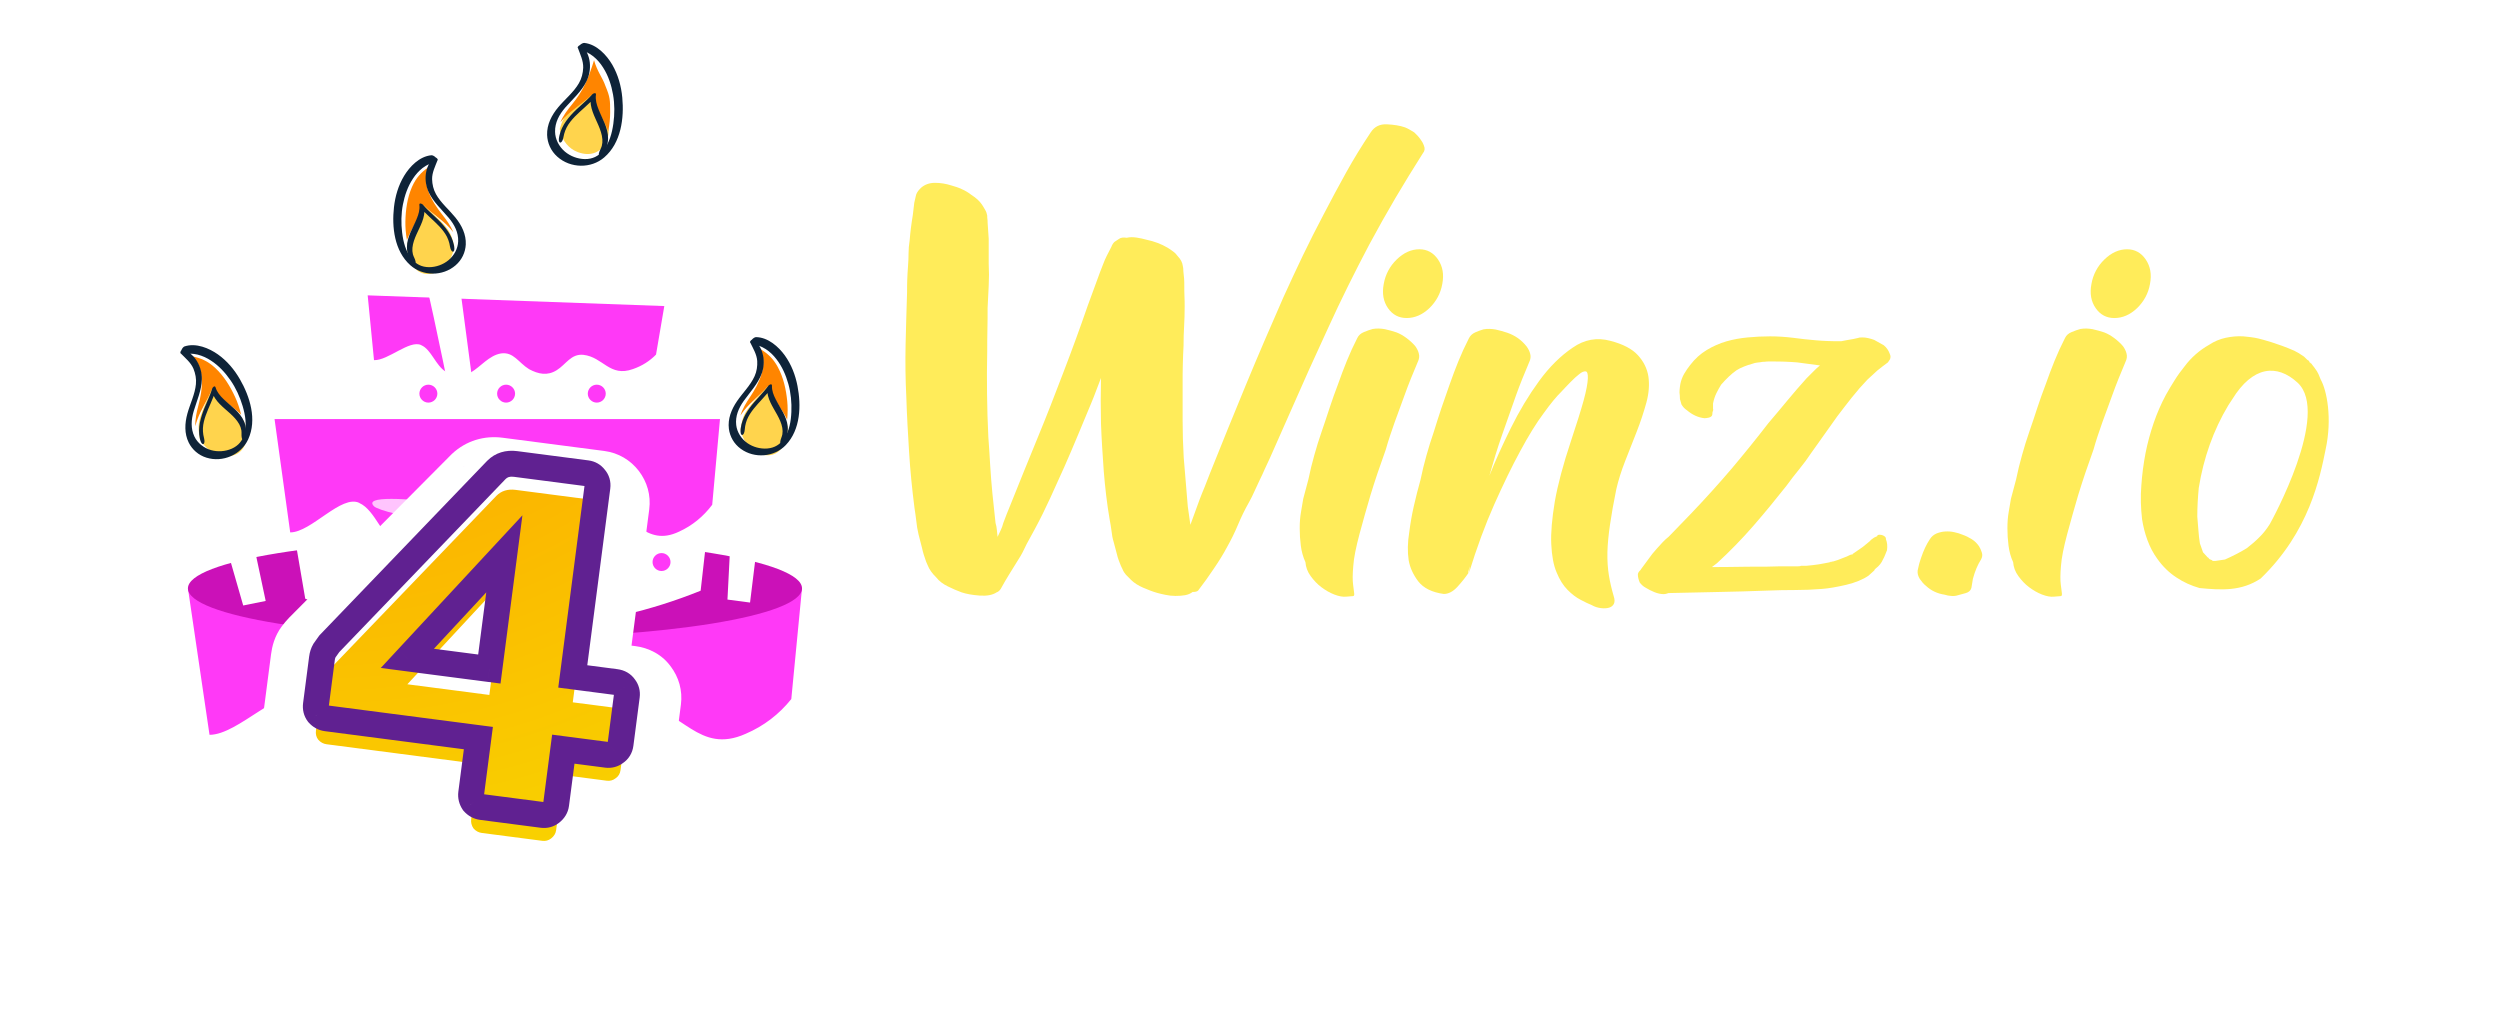 <svg width="193" height="78" viewBox="0 0 193 78" fill="none" xmlns="http://www.w3.org/2000/svg">
<path d="M75.353 61.98C75.264 61.98 75.189 61.949 75.126 61.888C75.064 61.827 75.033 61.753 75.033 61.666V53.149C75.033 53.053 75.06 52.975 75.113 52.914C75.175 52.853 75.255 52.822 75.353 52.822H81.222C81.319 52.822 81.399 52.853 81.461 52.914C81.523 52.975 81.554 53.053 81.554 53.149V54.026C81.554 54.122 81.523 54.2 81.461 54.261C81.399 54.313 81.319 54.34 81.222 54.34H76.856V56.629H80.929C81.026 56.629 81.106 56.66 81.168 56.721C81.23 56.782 81.261 56.86 81.261 56.956V57.78C81.261 57.876 81.23 57.955 81.168 58.016C81.106 58.068 81.026 58.094 80.929 58.094H76.856V60.462H81.328C81.426 60.462 81.505 60.492 81.567 60.553C81.63 60.606 81.661 60.68 81.661 60.776V61.666C81.661 61.761 81.63 61.84 81.567 61.901C81.505 61.953 81.426 61.98 81.328 61.98H75.353Z" fill="white"/>
<path d="M85.471 61.98C85.338 61.98 85.236 61.953 85.165 61.901C85.094 61.84 85.036 61.757 84.992 61.652L82.49 55.582C82.481 55.556 82.477 55.517 82.477 55.465C82.477 55.386 82.503 55.321 82.556 55.269C82.618 55.207 82.685 55.177 82.756 55.177H83.861C84.038 55.177 84.158 55.26 84.22 55.425L85.977 59.991L87.733 55.425C87.751 55.364 87.787 55.308 87.84 55.255C87.902 55.203 87.982 55.177 88.079 55.177H89.184C89.264 55.177 89.33 55.207 89.383 55.269C89.437 55.321 89.463 55.386 89.463 55.465C89.463 55.517 89.459 55.556 89.45 55.582L86.961 61.652C86.864 61.87 86.704 61.98 86.482 61.98H85.471Z" fill="white"/>
<path d="M93.424 62.11C92.431 62.11 91.641 61.831 91.055 61.273C90.479 60.715 90.173 59.921 90.137 58.892L90.124 58.565C90.124 57.475 90.412 56.616 90.989 55.988C91.575 55.36 92.382 55.046 93.411 55.046C94.467 55.046 95.279 55.36 95.847 55.988C96.423 56.616 96.712 57.453 96.712 58.5V58.774C96.712 58.862 96.68 58.936 96.618 58.997C96.556 59.058 96.476 59.088 96.379 59.088H91.96V59.193C91.978 59.681 92.111 60.087 92.36 60.41C92.617 60.724 92.968 60.881 93.411 60.881C93.917 60.881 94.329 60.68 94.649 60.279C94.729 60.183 94.791 60.126 94.835 60.109C94.879 60.083 94.955 60.069 95.061 60.069H96.232C96.312 60.069 96.379 60.091 96.432 60.135C96.494 60.178 96.525 60.24 96.525 60.318C96.525 60.527 96.397 60.776 96.139 61.064C95.891 61.343 95.531 61.587 95.061 61.796C94.591 62.006 94.045 62.11 93.424 62.11ZM94.875 57.976V57.95C94.875 57.436 94.742 57.026 94.476 56.721C94.218 56.407 93.864 56.25 93.411 56.25C92.959 56.25 92.604 56.407 92.346 56.721C92.089 57.026 91.96 57.436 91.96 57.95V57.976H94.875Z" fill="white"/>
<path d="M98.443 61.98C98.355 61.98 98.279 61.949 98.217 61.888C98.155 61.827 98.124 61.753 98.124 61.666V55.504C98.124 55.408 98.155 55.33 98.217 55.269C98.279 55.207 98.355 55.177 98.443 55.177H99.534C99.632 55.177 99.712 55.207 99.774 55.269C99.836 55.33 99.867 55.408 99.867 55.504V56.04C100.311 55.465 100.95 55.177 101.784 55.177H102.343C102.44 55.177 102.516 55.207 102.569 55.269C102.631 55.321 102.662 55.395 102.662 55.491V56.446C102.662 56.533 102.631 56.607 102.569 56.668C102.516 56.729 102.44 56.76 102.343 56.76H101.291C100.874 56.76 100.546 56.877 100.306 57.113C100.067 57.349 99.947 57.671 99.947 58.081V61.666C99.947 61.753 99.916 61.827 99.854 61.888C99.792 61.949 99.716 61.98 99.628 61.98H98.443Z" fill="white"/>
<path d="M104.95 64.465C104.879 64.465 104.813 64.439 104.751 64.386C104.697 64.334 104.671 64.273 104.671 64.203C104.671 64.142 104.688 64.073 104.724 63.994L105.775 61.574L103.22 55.648C103.185 55.569 103.167 55.508 103.167 55.465C103.176 55.386 103.207 55.321 103.26 55.269C103.313 55.207 103.38 55.177 103.46 55.177H104.564C104.724 55.177 104.839 55.26 104.91 55.425L106.68 59.69L108.477 55.425C108.566 55.26 108.69 55.177 108.849 55.177H109.927C110.007 55.177 110.074 55.203 110.127 55.255C110.18 55.308 110.207 55.369 110.207 55.438C110.207 55.5 110.189 55.569 110.154 55.648L106.387 64.216C106.316 64.382 106.192 64.465 106.015 64.465H104.95Z" fill="white"/>
<path d="M124.779 54.065C124.691 54.065 124.615 54.034 124.553 53.973C124.491 53.912 124.46 53.838 124.46 53.751V52.796C124.46 52.7 124.491 52.622 124.553 52.56C124.615 52.499 124.691 52.469 124.779 52.469H126.004C126.101 52.469 126.181 52.499 126.243 52.56C126.305 52.622 126.336 52.7 126.336 52.796V53.751C126.336 53.838 126.301 53.912 126.23 53.973C126.168 54.034 126.092 54.065 126.004 54.065H124.779ZM124.833 61.98C124.744 61.98 124.669 61.949 124.606 61.888C124.544 61.827 124.513 61.753 124.513 61.666V55.491C124.513 55.395 124.544 55.321 124.606 55.269C124.669 55.207 124.744 55.177 124.833 55.177H125.964C126.053 55.177 126.128 55.207 126.19 55.269C126.252 55.33 126.283 55.404 126.283 55.491V61.666C126.283 61.753 126.252 61.827 126.19 61.888C126.128 61.949 126.053 61.98 125.964 61.98H124.833Z" fill="white"/>
<path d="M131.176 61.98C130.369 61.98 129.761 61.775 129.353 61.365C128.945 60.946 128.741 60.336 128.741 59.533V56.577H127.689C127.6 56.577 127.525 56.546 127.463 56.485C127.401 56.424 127.37 56.35 127.37 56.263V55.491C127.37 55.404 127.401 55.33 127.463 55.269C127.525 55.207 127.6 55.177 127.689 55.177H128.741V53.005C128.741 52.909 128.772 52.835 128.834 52.783C128.896 52.722 128.971 52.691 129.06 52.691H130.165C130.262 52.691 130.338 52.722 130.391 52.783C130.453 52.835 130.484 52.909 130.484 53.005V55.177H132.147C132.236 55.177 132.312 55.207 132.374 55.269C132.436 55.33 132.467 55.404 132.467 55.491V56.263C132.467 56.35 132.436 56.424 132.374 56.485C132.312 56.546 132.236 56.577 132.147 56.577H130.484V59.389C130.484 59.764 130.55 60.048 130.684 60.24C130.817 60.431 131.034 60.527 131.336 60.527H132.267C132.365 60.527 132.44 60.558 132.493 60.619C132.556 60.671 132.587 60.745 132.587 60.841V61.666C132.587 61.753 132.556 61.827 132.493 61.888C132.44 61.949 132.365 61.98 132.267 61.98H131.176Z" fill="white"/>
<path d="M139.869 62.11C138.822 62.11 138.015 61.849 137.447 61.325C136.879 60.802 136.573 60.078 136.529 59.154L136.515 58.578L136.529 58.003C136.573 57.087 136.883 56.367 137.46 55.844C138.037 55.312 138.84 55.046 139.869 55.046C140.889 55.046 141.688 55.312 142.264 55.844C142.841 56.367 143.152 57.087 143.196 58.003C143.205 58.107 143.209 58.299 143.209 58.578C143.209 58.857 143.205 59.049 143.196 59.154C143.152 60.078 142.845 60.802 142.278 61.325C141.71 61.849 140.907 62.11 139.869 62.11ZM139.869 60.789C140.339 60.789 140.698 60.645 140.947 60.357C141.204 60.069 141.342 59.647 141.359 59.088C141.368 59.001 141.373 58.831 141.373 58.578C141.373 58.325 141.368 58.155 141.359 58.068C141.342 57.51 141.204 57.087 140.947 56.799C140.69 56.502 140.33 56.354 139.869 56.354C139.399 56.354 139.035 56.502 138.778 56.799C138.52 57.087 138.383 57.51 138.365 58.068L138.352 58.578L138.365 59.088C138.383 59.647 138.52 60.069 138.778 60.357C139.035 60.645 139.399 60.789 139.869 60.789Z" fill="white"/>
<path d="M145.67 61.98C145.581 61.98 145.506 61.949 145.444 61.888C145.382 61.827 145.351 61.753 145.351 61.666V56.577H144.273C144.184 56.577 144.109 56.546 144.047 56.485C143.984 56.424 143.953 56.35 143.953 56.263V55.491C143.953 55.404 143.984 55.33 144.047 55.269C144.109 55.207 144.184 55.177 144.273 55.177H145.351V54.654C145.351 53.86 145.568 53.271 146.003 52.888C146.438 52.495 147.094 52.299 147.972 52.299H148.891C148.979 52.299 149.055 52.329 149.117 52.391C149.179 52.452 149.21 52.526 149.21 52.613V53.385C149.21 53.472 149.179 53.546 149.117 53.607C149.055 53.668 148.979 53.699 148.891 53.699H148.039C147.693 53.699 147.449 53.782 147.307 53.947C147.165 54.113 147.094 54.37 147.094 54.719V55.177H148.758C148.846 55.177 148.922 55.207 148.984 55.269C149.046 55.33 149.077 55.404 149.077 55.491V56.263C149.077 56.35 149.046 56.424 148.984 56.485C148.922 56.546 148.846 56.577 148.758 56.577H147.094V61.666C147.094 61.753 147.063 61.827 147.001 61.888C146.948 61.949 146.872 61.98 146.775 61.98H145.67Z" fill="white"/>
<path d="M122.496 54.747C122.351 53.229 121.016 52.713 119.331 52.559L119.335 50.455L118.029 50.448L118.024 52.496C117.681 52.495 117.33 52.499 116.981 52.504L116.986 50.442L115.681 50.435L115.675 52.538C115.393 52.543 113.313 52.529 113.042 52.528L113.04 53.896C113.04 53.896 114.004 53.883 113.988 53.9C114.517 53.903 114.689 54.206 114.738 54.466L114.733 56.863C114.733 56.863 114.679 56.864 114.733 56.872L114.725 60.23C114.701 60.393 114.603 60.653 114.233 60.651C114.25 60.666 113.284 60.646 113.284 60.646L113.021 62.174L114.721 62.183C115.037 62.185 115.348 62.192 115.654 62.196L115.65 64.324L116.954 64.331L116.959 62.226C117.317 62.235 117.664 62.239 118.003 62.241L117.997 64.337L119.303 64.344L119.309 62.22C121.505 62.108 123.043 61.574 123.239 59.553C123.396 57.926 122.617 57.195 121.371 56.895C122.129 56.521 122.604 55.857 122.496 54.747ZM120.658 59.287C120.655 60.877 117.879 60.681 116.993 60.677L117 57.858C117.886 57.863 120.662 57.628 120.658 59.287ZM120.06 55.306C120.056 56.752 117.74 56.571 117.003 56.567L117.009 54.01C117.746 54.014 120.063 53.797 120.06 55.306Z" fill="white"/>
<path d="M153.122 61.977C153.034 61.977 152.959 61.947 152.897 61.888C152.836 61.828 152.805 61.756 152.805 61.67V53.34C152.805 53.246 152.831 53.169 152.884 53.109C152.946 53.05 153.025 53.02 153.122 53.02H158.87C158.967 53.02 159.047 53.05 159.108 53.109C159.17 53.169 159.201 53.246 159.201 53.34V54.261C159.201 54.346 159.17 54.419 159.108 54.479C159.047 54.538 158.967 54.568 158.87 54.568H154.642V56.974H158.606C158.703 56.974 158.782 57.004 158.844 57.064C158.906 57.123 158.937 57.196 158.937 57.281V58.203C158.937 58.288 158.906 58.36 158.844 58.42C158.782 58.48 158.703 58.51 158.606 58.51H154.642V61.67C154.642 61.756 154.611 61.828 154.549 61.888C154.487 61.947 154.408 61.977 154.311 61.977H153.122Z" fill="white"/>
<path d="M163.146 62.105C162.336 62.105 161.697 61.849 161.23 61.338C160.763 60.826 160.53 60.122 160.53 59.226V55.63C160.53 55.537 160.561 55.464 160.622 55.413C160.684 55.353 160.759 55.323 160.847 55.323H162.036C162.124 55.323 162.199 55.353 162.261 55.413C162.323 55.473 162.353 55.545 162.353 55.63V59.149C162.353 60.199 162.825 60.723 163.767 60.723C164.226 60.723 164.587 60.583 164.851 60.301C165.124 60.02 165.261 59.636 165.261 59.149V55.63C165.261 55.537 165.292 55.464 165.353 55.413C165.415 55.353 165.49 55.323 165.578 55.323H166.754C166.851 55.323 166.926 55.353 166.979 55.413C167.04 55.464 167.071 55.537 167.071 55.63V61.67C167.071 61.756 167.04 61.828 166.979 61.888C166.926 61.947 166.851 61.977 166.754 61.977H165.657C165.569 61.977 165.494 61.947 165.433 61.888C165.371 61.828 165.34 61.756 165.34 61.67V61.146C164.856 61.785 164.124 62.105 163.146 62.105Z" fill="white"/>
<path d="M169.134 61.977C169.046 61.977 168.971 61.947 168.909 61.888C168.847 61.828 168.817 61.756 168.817 61.67V55.63C168.817 55.537 168.847 55.464 168.909 55.413C168.971 55.353 169.046 55.323 169.134 55.323H170.231C170.328 55.323 170.402 55.353 170.455 55.413C170.517 55.464 170.548 55.537 170.548 55.63V56.155C171.085 55.515 171.821 55.195 172.755 55.195C173.565 55.195 174.208 55.451 174.684 55.963C175.16 56.475 175.398 57.179 175.398 58.075V61.67C175.398 61.756 175.367 61.828 175.305 61.888C175.252 61.947 175.177 61.977 175.081 61.977H173.891C173.803 61.977 173.728 61.947 173.667 61.888C173.605 61.828 173.574 61.756 173.574 61.67V58.151C173.574 57.657 173.446 57.273 173.191 57C172.944 56.718 172.587 56.577 172.12 56.577C171.671 56.577 171.31 56.718 171.037 57C170.764 57.281 170.627 57.665 170.627 58.151V61.67C170.627 61.756 170.596 61.828 170.535 61.888C170.482 61.947 170.407 61.977 170.31 61.977H169.134Z" fill="white"/>
<path d="M109.663 10.761C109.762 10.886 109.862 11.052 109.933 11.26C110.019 11.468 109.99 11.662 109.848 11.828C109.121 12.978 108.408 14.129 107.723 15.293C107.039 16.457 106.369 17.649 105.713 18.869C104.587 21.003 103.517 23.151 102.534 25.313C101.536 27.461 100.552 29.651 99.582 31.869L98.043 35.347C97.914 35.625 97.786 35.916 97.643 36.207C97.515 36.498 97.387 36.789 97.244 37.066C97.116 37.343 96.987 37.634 96.845 37.925C96.717 38.216 96.574 38.507 96.417 38.785C96.103 39.339 95.818 39.921 95.576 40.503C95.334 41.085 95.048 41.667 94.735 42.222C94.45 42.762 94.107 43.316 93.708 43.899C93.523 44.176 93.323 44.453 93.124 44.744C92.91 45.021 92.71 45.298 92.496 45.59C92.411 45.673 92.268 45.7 92.069 45.7C91.912 45.825 91.712 45.908 91.484 45.95C91.256 45.991 90.999 46.005 90.743 46.005C90.486 46.005 90.229 45.978 89.973 45.922C89.73 45.867 89.502 45.825 89.331 45.77C88.989 45.673 88.632 45.534 88.248 45.368C87.863 45.201 87.563 45.007 87.321 44.772C87.164 44.619 87.036 44.481 86.922 44.37C86.822 44.259 86.722 44.106 86.651 43.926L86.537 43.691C86.408 43.386 86.294 43.081 86.223 42.776C86.137 42.471 86.066 42.166 85.981 41.861C85.895 41.584 85.838 41.293 85.809 40.988C85.767 40.683 85.724 40.392 85.667 40.115C85.453 38.868 85.311 37.62 85.211 36.387C85.125 35.153 85.04 33.92 84.997 32.7C84.968 31.522 84.968 30.358 84.997 29.18C84.868 29.513 84.74 29.831 84.626 30.15C84.512 30.469 84.384 30.774 84.255 31.093C83.913 31.91 83.571 32.728 83.229 33.559C82.887 34.391 82.53 35.209 82.174 36.026C81.803 36.844 81.447 37.648 81.076 38.452C80.705 39.256 80.32 40.046 79.893 40.836L79.265 41.986C79.051 42.443 78.852 42.845 78.638 43.164C78.395 43.552 78.167 43.926 77.925 44.314C77.683 44.703 77.469 45.077 77.255 45.465C77.169 45.59 77.07 45.687 76.941 45.728C76.628 45.936 76.186 46.019 75.629 45.978C75.059 45.936 74.603 45.853 74.232 45.728C73.89 45.603 73.534 45.451 73.177 45.271C72.806 45.091 72.507 44.869 72.279 44.578C71.965 44.273 71.737 43.954 71.609 43.621L71.495 43.358C71.367 42.998 71.252 42.651 71.181 42.305C71.096 41.958 71.01 41.612 70.91 41.252C70.825 40.891 70.768 40.545 70.739 40.226C70.696 39.893 70.654 39.547 70.597 39.2C70.411 37.745 70.269 36.318 70.183 34.918C70.098 33.518 70.012 32.104 69.969 30.677C69.898 29.291 69.884 27.933 69.912 26.602C69.941 25.258 69.984 23.927 70.026 22.569C70.026 22.236 70.026 21.904 70.04 21.571C70.055 21.238 70.069 20.906 70.098 20.573C70.126 20.213 70.14 19.88 70.14 19.561C70.14 19.243 70.169 18.91 70.226 18.55C70.254 18.217 70.283 17.898 70.326 17.58C70.368 17.261 70.411 16.942 70.468 16.609L70.582 15.653L70.696 15.154C70.725 14.946 70.853 14.738 71.096 14.503C71.381 14.253 71.737 14.115 72.179 14.115C72.621 14.115 73.02 14.184 73.42 14.309C73.705 14.392 73.99 14.475 74.246 14.6C74.503 14.711 74.76 14.863 74.988 15.043C75.359 15.279 75.629 15.528 75.815 15.806C75.9 15.93 75.972 16.069 76.057 16.207C76.143 16.346 76.186 16.499 76.214 16.651C76.214 16.748 76.214 16.845 76.228 16.914C76.243 16.997 76.243 17.081 76.243 17.178L76.328 18.439V20.352C76.357 20.934 76.357 21.502 76.328 22.056C76.3 22.611 76.271 23.165 76.243 23.761C76.243 24.315 76.243 24.884 76.228 25.438C76.214 25.992 76.214 26.561 76.214 27.115C76.186 28.238 76.186 29.332 76.2 30.427C76.214 31.508 76.243 32.617 76.3 33.74C76.357 34.474 76.399 35.209 76.442 35.916C76.485 36.622 76.542 37.357 76.613 38.092L76.856 40.378C76.913 40.559 76.941 40.725 76.956 40.891C76.97 41.057 76.984 41.238 77.013 41.446C77.098 41.265 77.169 41.099 77.255 40.933C77.34 40.766 77.397 40.586 77.454 40.378C77.611 39.949 77.797 39.477 78.01 38.965C78.695 37.26 79.379 35.555 80.078 33.864C80.776 32.174 81.447 30.455 82.103 28.723C82.758 27.018 83.386 25.299 83.984 23.567L84.925 21.003C85.011 20.795 85.082 20.587 85.168 20.379C85.253 20.157 85.339 19.95 85.439 19.756L85.795 19.062C85.852 18.91 85.924 18.785 86.038 18.674L86.394 18.439C86.522 18.342 86.722 18.314 86.979 18.356C87.221 18.3 87.463 18.3 87.749 18.342C88.019 18.383 88.276 18.439 88.518 18.508C89.117 18.633 89.659 18.841 90.129 19.118C90.258 19.201 90.4 19.284 90.557 19.409C90.714 19.52 90.828 19.645 90.914 19.769C91.156 20.019 91.284 20.282 91.313 20.532C91.341 20.629 91.356 20.767 91.356 20.947C91.384 21.155 91.398 21.349 91.413 21.516C91.427 21.696 91.427 21.876 91.427 22.056C91.427 22.333 91.427 22.611 91.441 22.874C91.456 23.137 91.456 23.414 91.456 23.692C91.456 24.204 91.441 24.703 91.413 25.188C91.384 25.674 91.37 26.172 91.37 26.685C91.341 27.17 91.327 27.655 91.313 28.14C91.299 28.626 91.299 29.111 91.299 29.596C91.299 30.566 91.299 31.522 91.299 32.465C91.299 33.407 91.327 34.363 91.384 35.334C91.441 35.971 91.484 36.595 91.541 37.218C91.598 37.842 91.641 38.48 91.698 39.103L91.897 40.517L92.61 38.563C92.739 38.23 92.867 37.898 93.01 37.565C93.138 37.232 93.266 36.886 93.409 36.539C94.321 34.252 95.248 31.98 96.175 29.734C97.102 27.489 98.071 25.244 99.069 22.971C99.568 21.876 100.067 20.795 100.58 19.728C101.094 18.661 101.635 17.593 102.206 16.512C102.762 15.445 103.332 14.378 103.917 13.325C104.501 12.271 105.143 11.232 105.827 10.206C106.112 9.777 106.526 9.569 107.068 9.597C107.609 9.624 108.066 9.694 108.465 9.832C108.707 9.929 108.935 10.068 109.178 10.22C109.349 10.373 109.52 10.553 109.663 10.761Z" fill="#FFEC5A"/>
<path d="M107.809 25.661C108.066 25.758 108.336 25.911 108.593 26.105C108.85 26.299 109.078 26.507 109.263 26.728C109.391 26.909 109.491 27.103 109.534 27.297C109.591 27.505 109.563 27.712 109.449 27.948C109.263 28.378 109.092 28.807 108.921 29.223C108.75 29.639 108.593 30.069 108.436 30.498C108.18 31.205 107.923 31.912 107.666 32.605C107.424 33.298 107.182 33.991 106.982 34.711C106.54 35.931 106.141 37.109 105.799 38.232C105.513 39.202 105.228 40.2 104.957 41.212C104.686 42.237 104.515 43.055 104.473 43.692C104.416 44.33 104.416 44.801 104.458 45.12C104.501 45.439 104.53 45.674 104.544 45.813C104.558 45.951 104.53 46.021 104.444 46.021C104.359 46.021 104.202 46.035 103.931 46.062C103.674 46.09 103.361 46.035 103.004 45.896C102.648 45.757 102.32 45.563 102.006 45.328C101.692 45.092 101.421 44.801 101.179 44.468C100.937 44.136 100.808 43.776 100.78 43.401C100.595 42.999 100.48 42.57 100.423 42.126C100.366 41.683 100.338 41.239 100.338 40.782C100.338 40.338 100.366 39.923 100.438 39.521C100.509 39.133 100.566 38.786 100.609 38.509L101.008 37.012C101.136 36.375 101.293 35.751 101.464 35.141C101.635 34.531 101.821 33.922 102.035 33.312C102.248 32.702 102.448 32.092 102.648 31.482C102.847 30.872 103.061 30.276 103.289 29.68C103.503 29.071 103.731 28.461 103.974 27.865C104.216 27.269 104.487 26.673 104.786 26.091C104.886 25.883 105.057 25.73 105.3 25.634C105.542 25.537 105.756 25.453 105.97 25.398C106.283 25.343 106.597 25.356 106.911 25.412C107.224 25.481 107.524 25.564 107.809 25.661ZM109.577 19.244C110.176 19.244 110.66 19.508 111.017 20.034C111.373 20.561 111.487 21.185 111.345 21.919C111.216 22.654 110.874 23.277 110.347 23.79C109.805 24.303 109.22 24.552 108.593 24.552C107.994 24.552 107.509 24.303 107.153 23.79C106.797 23.277 106.683 22.654 106.825 21.919C106.953 21.185 107.296 20.547 107.823 20.034C108.365 19.508 108.95 19.244 109.577 19.244Z" fill="#FFEC5A"/>
<path d="M124.32 26.312C125.29 26.562 126.003 26.936 126.445 27.421C126.887 27.906 127.158 28.447 127.257 29.07C127.343 29.68 127.3 30.346 127.101 31.08C126.901 31.801 126.659 32.549 126.359 33.312C126.06 34.074 125.76 34.836 125.461 35.598C125.162 36.361 124.933 37.095 124.777 37.774C124.563 38.814 124.406 39.728 124.292 40.505C124.178 41.281 124.107 42.001 124.092 42.639C124.078 43.29 124.121 43.886 124.206 44.413C124.292 44.953 124.42 45.48 124.577 46.021C124.663 46.27 124.663 46.478 124.591 46.617C124.52 46.755 124.406 46.852 124.235 46.908C124.064 46.963 123.85 46.977 123.608 46.949C123.365 46.922 123.123 46.852 122.88 46.714C122.638 46.617 122.353 46.478 122.011 46.298C121.668 46.118 121.341 45.868 121.013 45.535C120.685 45.203 120.4 44.759 120.171 44.191C119.929 43.637 119.801 42.902 119.758 42.015C119.715 41.128 119.815 40.033 120.029 38.73C120.257 37.428 120.67 35.876 121.269 34.074C121.711 32.743 122.039 31.704 122.253 30.928C122.467 30.152 122.567 29.583 122.581 29.223C122.595 28.863 122.538 28.683 122.41 28.669C122.282 28.655 122.11 28.724 121.925 28.877C121.725 29.029 121.497 29.237 121.241 29.5C120.984 29.764 120.742 30.013 120.528 30.249C120.186 30.581 119.729 31.122 119.173 31.898C118.603 32.66 118.004 33.63 117.363 34.822C116.721 36 116.051 37.386 115.352 38.952C114.654 40.518 114.012 42.265 113.413 44.205L113.456 43.706L113.342 44.205H113.385C113.142 44.565 112.857 44.926 112.515 45.3C112.173 45.674 111.816 45.854 111.46 45.854C110.548 45.73 109.892 45.397 109.492 44.884C109.093 44.358 108.851 43.817 108.751 43.263C108.651 42.597 108.665 41.877 108.794 41.087C108.879 40.421 108.993 39.742 109.15 39.063C109.307 38.37 109.478 37.705 109.664 37.04C109.792 36.402 109.949 35.779 110.12 35.169C110.291 34.559 110.476 33.949 110.69 33.339C110.875 32.729 111.075 32.12 111.275 31.51C111.489 30.9 111.688 30.304 111.902 29.708C112.116 29.098 112.344 28.488 112.586 27.892C112.829 27.297 113.1 26.701 113.399 26.119C113.499 25.911 113.67 25.758 113.884 25.661C114.112 25.564 114.326 25.481 114.525 25.425C114.839 25.37 115.153 25.384 115.466 25.439C115.78 25.509 116.079 25.592 116.365 25.689C116.963 25.897 117.462 26.243 117.862 26.756C117.99 26.936 118.09 27.13 118.133 27.324C118.19 27.532 118.161 27.74 118.047 27.976C117.862 28.405 117.691 28.835 117.519 29.251C117.348 29.666 117.192 30.096 117.035 30.526C116.664 31.565 116.308 32.591 115.951 33.602C115.595 34.614 115.281 35.654 114.982 36.721C115.424 35.598 115.98 34.379 116.636 33.048C117.291 31.718 118.019 30.512 118.817 29.417C119.615 28.322 120.485 27.463 121.412 26.839C122.324 26.202 123.294 26.035 124.32 26.312Z" fill="#FFEC5A"/>
<path d="M126.443 44.358C126.443 44.261 126.5 44.15 126.6 44.053C126.657 43.997 126.686 43.97 126.686 43.942L127.555 42.764L127.912 42.348C128.069 42.168 128.226 42.002 128.368 41.849C128.511 41.697 128.668 41.558 128.824 41.433L130.592 39.604C131.662 38.481 132.688 37.345 133.658 36.208C134.627 35.058 135.583 33.88 136.524 32.66C137.023 32.078 137.507 31.496 137.978 30.928C138.448 30.36 138.947 29.777 139.475 29.195C139.66 29.015 139.831 28.849 139.988 28.683C140.145 28.516 140.316 28.364 140.501 28.211L138.733 27.976C138.42 27.948 138.092 27.934 137.764 27.92C137.436 27.907 137.122 27.907 136.794 27.907H136.552C136.466 27.907 136.395 27.907 136.31 27.92C136.224 27.934 136.153 27.934 136.067 27.934C135.939 27.962 135.811 27.976 135.668 27.99C135.54 28.003 135.411 28.031 135.269 28.087C135.055 28.142 134.855 28.211 134.642 28.295C134.428 28.378 134.228 28.475 134.057 28.586C133.658 28.863 133.273 29.237 132.874 29.694C132.745 29.902 132.617 30.124 132.503 30.36C132.389 30.595 132.303 30.859 132.246 31.15V31.565C132.275 31.621 132.26 31.704 132.203 31.829C132.203 31.953 132.189 32.05 132.161 32.092C132.104 32.175 132.018 32.217 131.904 32.245C131.79 32.272 131.676 32.286 131.576 32.286C131.106 32.231 130.664 32.037 130.236 31.676C130.051 31.552 129.908 31.399 129.808 31.219L129.723 30.914C129.694 30.859 129.68 30.734 129.68 30.526C129.651 30.373 129.651 30.221 129.666 30.082C129.68 29.944 129.694 29.791 129.723 29.639C129.78 29.362 129.879 29.098 130.022 28.849C130.165 28.613 130.321 28.378 130.478 28.184C130.849 27.699 131.277 27.311 131.761 27.02C132.246 26.729 132.745 26.507 133.273 26.354C133.8 26.202 134.342 26.105 134.927 26.049C135.497 25.994 136.082 25.966 136.652 25.966C137.251 25.966 137.849 26.008 138.42 26.077C138.99 26.16 139.589 26.216 140.188 26.271C140.473 26.299 140.772 26.313 141.072 26.326C141.371 26.34 141.671 26.34 141.956 26.34H142.155L142.583 26.257C142.768 26.23 142.925 26.202 143.068 26.174C143.21 26.146 143.339 26.119 143.438 26.091C143.495 26.063 143.595 26.049 143.752 26.049C143.909 26.049 144.066 26.063 144.237 26.105C144.408 26.146 144.551 26.188 144.693 26.243L145.435 26.659C145.648 26.839 145.805 27.061 145.905 27.352C145.962 27.477 145.962 27.602 145.905 27.74L145.748 27.976C145.463 28.184 145.192 28.392 144.936 28.599C144.693 28.821 144.437 29.057 144.166 29.306C143.752 29.736 143.353 30.193 142.968 30.678C142.583 31.163 142.212 31.649 141.842 32.134L139.831 34.961C139.546 35.391 139.232 35.82 138.89 36.236C138.548 36.652 138.22 37.081 137.907 37.511C137.065 38.578 136.21 39.618 135.354 40.602C134.485 41.6 133.558 42.556 132.56 43.471L132.161 43.776C132.788 43.776 133.415 43.776 134.028 43.762C134.641 43.748 135.255 43.748 135.853 43.748C136.196 43.748 136.524 43.748 136.851 43.734C137.179 43.72 137.507 43.72 137.849 43.72H138.79C138.919 43.72 139.004 43.706 139.033 43.678H139.461C139.803 43.651 140.116 43.609 140.402 43.568C140.687 43.512 140.972 43.471 141.229 43.415L141.314 43.374C141.371 43.374 141.4 43.374 141.428 43.36C141.457 43.346 141.485 43.346 141.514 43.346L141.87 43.235C141.998 43.18 142.113 43.138 142.227 43.096C142.326 43.055 142.455 43.013 142.583 42.958C142.64 42.93 142.697 42.902 142.783 42.861C142.868 42.819 142.925 42.805 142.982 42.805H143.025V42.764L143.809 42.223L144.365 41.766C144.394 41.711 144.494 41.627 144.679 41.503L144.921 41.392C144.921 41.309 144.993 41.281 145.121 41.281C145.221 41.281 145.335 41.309 145.449 41.378C145.563 41.447 145.606 41.53 145.591 41.627C145.691 41.863 145.72 42.14 145.677 42.473C145.62 42.597 145.577 42.722 145.534 42.833C145.492 42.944 145.435 43.069 145.363 43.194C145.263 43.443 145.078 43.678 144.807 43.886L144.722 43.97C144.722 43.997 144.707 44.025 144.679 44.053L144.251 44.441C143.809 44.746 143.225 44.981 142.526 45.148C141.813 45.314 141.186 45.425 140.644 45.466C139.96 45.522 139.275 45.55 138.577 45.55C137.878 45.55 137.194 45.563 136.509 45.591C135.169 45.647 133.872 45.674 132.617 45.702C131.362 45.73 130.093 45.758 128.81 45.785C128.653 45.841 128.539 45.868 128.454 45.868C128.211 45.868 127.969 45.813 127.727 45.716C127.484 45.619 127.242 45.494 127.042 45.369C126.857 45.272 126.714 45.134 126.586 44.968C126.5 44.746 126.443 44.552 126.443 44.358ZM141.343 43.401C141.371 43.401 141.385 43.388 141.385 43.36C141.385 43.388 141.357 43.401 141.3 43.401H141.343Z" fill="#FFEC5A"/>
<path d="M151.152 45.952C150.996 46.007 150.824 46.021 150.639 46.007C150.454 45.993 150.283 45.965 150.126 45.91C149.57 45.827 149.085 45.605 148.672 45.217C148.515 45.092 148.358 44.912 148.215 44.704C148.073 44.482 148.016 44.261 148.044 44.039C148.073 43.886 148.116 43.72 148.158 43.54C148.215 43.36 148.258 43.193 148.315 43.041C148.5 42.501 148.714 42.029 148.985 41.627C149.114 41.419 149.285 41.281 149.499 41.184C149.712 41.101 149.926 41.045 150.169 41.031C150.411 41.017 150.639 41.031 150.881 41.087C151.124 41.142 151.323 41.198 151.509 41.281C151.751 41.364 151.979 41.475 152.222 41.627C152.464 41.78 152.635 41.96 152.778 42.168C152.863 42.293 152.935 42.459 152.992 42.639C153.063 42.833 153.034 43.013 152.935 43.193C152.678 43.595 152.464 44.094 152.307 44.69L152.193 45.383C152.136 45.591 151.994 45.716 151.765 45.785C151.509 45.854 151.309 45.91 151.152 45.952Z" fill="#FFEC5A"/>
<path d="M162.444 25.661C162.7 25.758 162.971 25.911 163.228 26.105C163.484 26.299 163.713 26.507 163.898 26.729C164.026 26.909 164.126 27.103 164.169 27.297C164.226 27.505 164.197 27.713 164.083 27.948C163.898 28.378 163.727 28.807 163.556 29.223C163.385 29.639 163.228 30.069 163.071 30.498C162.814 31.205 162.558 31.912 162.301 32.605C162.059 33.298 161.816 33.991 161.617 34.712C161.175 35.931 160.776 37.109 160.433 38.232C160.148 39.202 159.863 40.2 159.592 41.212C159.321 42.237 159.15 43.055 159.107 43.693C159.05 44.33 159.05 44.801 159.093 45.12C159.136 45.439 159.164 45.674 159.179 45.813C159.193 45.952 159.164 46.021 159.079 46.021C158.993 46.021 158.836 46.035 158.566 46.062C158.309 46.09 157.995 46.035 157.639 45.896C157.282 45.758 156.954 45.563 156.641 45.328C156.327 45.092 156.056 44.801 155.814 44.469C155.571 44.136 155.443 43.776 155.415 43.401C155.229 42.999 155.115 42.57 155.058 42.126C155.001 41.683 154.973 41.239 154.973 40.782C154.973 40.339 155.001 39.923 155.072 39.521C155.144 39.133 155.201 38.786 155.244 38.509L155.643 37.012C155.771 36.375 155.928 35.751 156.099 35.141C156.27 34.531 156.455 33.922 156.669 33.312C156.883 32.702 157.083 32.092 157.282 31.482C157.482 30.872 157.696 30.276 157.924 29.681C158.138 29.071 158.366 28.461 158.608 27.865C158.851 27.269 159.122 26.673 159.421 26.091C159.521 25.883 159.692 25.731 159.934 25.634C160.177 25.537 160.391 25.453 160.604 25.398C160.918 25.343 161.232 25.356 161.545 25.412C161.845 25.481 162.158 25.564 162.444 25.661ZM164.212 19.244C164.81 19.244 165.295 19.508 165.652 20.034C166.008 20.561 166.122 21.185 165.98 21.919C165.851 22.654 165.509 23.277 164.982 23.79C164.44 24.303 163.855 24.553 163.228 24.553C162.629 24.553 162.144 24.303 161.788 23.79C161.431 23.277 161.317 22.654 161.46 21.919C161.588 21.185 161.93 20.547 162.458 20.034C163 19.508 163.584 19.244 164.212 19.244Z" fill="#FFEC5A"/>
<path d="M179.155 29.293C179.098 29.168 179.041 29.029 178.984 28.877C178.913 28.724 178.827 28.586 178.728 28.461C178.671 28.378 178.628 28.309 178.571 28.253C178.514 28.184 178.471 28.115 178.414 28.045H178.371V28.004H178.328C178.328 27.976 178.314 27.962 178.286 27.962V27.921C178.257 27.865 178.229 27.837 178.2 27.823C178.172 27.81 178.143 27.796 178.114 27.768L177.872 27.532L177.473 27.269L177.116 27.075C175.819 26.507 174.678 26.216 174.35 26.133C174.023 26.049 173.495 25.994 173.181 25.966C172.739 25.939 172.283 25.98 171.827 26.077C171.371 26.174 170.943 26.354 170.544 26.618C169.788 27.047 169.161 27.602 168.662 28.267C168.376 28.627 168.106 28.988 167.877 29.362C167.635 29.736 167.421 30.11 167.207 30.485C166.837 31.177 166.523 31.898 166.266 32.647C166.01 33.395 165.796 34.171 165.639 34.961C165.482 35.779 165.368 36.624 165.311 37.484C165.24 38.357 165.268 39.216 165.368 40.089C165.454 40.63 165.582 41.156 165.782 41.697C165.981 42.237 166.238 42.722 166.552 43.152C166.965 43.734 167.464 44.219 168.02 44.58C168.576 44.954 169.175 45.217 169.802 45.397C171.513 45.564 173.039 45.647 174.522 44.663C178.286 41.032 179.098 36.86 179.54 34.684C180.054 32.314 179.64 30.152 179.155 29.293ZM175.234 40.45C174.992 40.837 174.735 41.17 174.422 41.475C174.122 41.78 173.794 42.057 173.452 42.321C173.167 42.501 172.882 42.653 172.611 42.792C172.34 42.93 172.055 43.069 171.77 43.194L171.028 43.304H170.829C170.772 43.249 170.729 43.221 170.672 43.208C170.615 43.194 170.572 43.166 170.515 43.111V43.069C170.487 43.069 170.458 43.055 170.43 43.027L170.073 42.639L169.831 41.946C169.774 41.614 169.745 41.281 169.717 40.935C169.688 40.588 169.66 40.242 169.631 39.881C169.631 39.147 169.674 38.398 169.745 37.664C170.116 35.349 170.872 33.215 172.026 31.288C172.126 31.136 172.226 30.983 172.326 30.831C173.908 28.253 175.776 28.073 177.373 29.542C179.939 31.912 175.391 40.172 175.234 40.45Z" fill="#FFEC5A"/>
<path d="M28.898 42.841C28.898 43.198 28.607 43.489 28.238 43.489C27.869 43.489 27.578 43.198 27.578 42.841C27.578 42.483 27.869 42.182 28.238 42.182C28.607 42.182 28.898 42.472 28.898 42.841Z" fill="#FF39F7"/>
<path d="M49.211 42.919C49.211 43.299 48.898 43.612 48.518 43.612C48.137 43.612 47.824 43.299 47.824 42.919C47.824 42.539 48.137 42.226 48.518 42.226C48.898 42.226 49.211 42.539 49.211 42.919Z" fill="#FF39F7"/>
<path d="M38.881 42.349C38.881 42.729 38.568 43.042 38.188 43.042C37.807 43.042 37.494 42.729 37.494 42.349C37.494 41.969 37.807 41.657 38.188 41.657C38.568 41.657 38.881 41.969 38.881 42.349Z" fill="#FF39F7"/>
<path d="M44.586 41.712C44.586 42.092 44.273 42.405 43.893 42.405C43.512 42.405 43.199 42.092 43.199 41.712C43.199 41.332 43.512 41.02 43.893 41.02C44.273 41.02 44.586 41.332 44.586 41.712Z" fill="#FF39F7"/>
<path d="M33.379 42.07C33.379 42.45 33.066 42.763 32.686 42.763C32.305 42.763 31.992 42.45 31.992 42.07C31.992 41.69 32.305 41.377 32.686 41.377C33.066 41.377 33.379 41.69 33.379 42.07Z" fill="#FF39F7"/>
<path d="M45.897 13.628L43.896 25.548L41.842 25.364C41.842 25.364 42.786 15.884 42.883 13.729C42.883 13.729 42.375 13.122 45.897 13.628Z" fill="white"/>
<path d="M46.689 11.197C46.849 10.714 47.106 10.385 46.934 9.836C46.804 9.43 46.604 9.06 46.392 8.683C46.127 8.211 45.845 7.718 45.807 7.181C45.371 7.524 44.913 7.835 44.476 8.184C44.125 8.468 43.742 8.767 43.516 9.166C43.37 9.42 43.304 9.681 43.212 9.945C43.224 10.019 43.23 10.092 43.248 10.167C43.431 10.869 43.91 11.488 44.612 11.745C45.564 12.091 46.231 11.787 46.689 11.197Z" fill="#FFD44D"/>
<path d="M45.609 7.378C45.69 7.302 45.959 7.207 45.941 7.414C45.856 8.234 46.63 9.215 46.956 10.138C47.059 9.617 47.106 9.097 47.105 8.668C47.104 7.72 47.102 7.506 46.738 6.633C46.524 5.999 46.109 5.539 45.86 4.646C45.436 6.047 45.018 7.021 44.159 8.059C43.816 8.475 43.468 8.938 43.258 9.449C43.373 9.305 43.486 9.178 43.586 9.074C44.205 8.432 44.971 7.982 45.615 7.379L45.609 7.378Z" fill="#FF8500"/>
<path d="M44.613 3.704C44.794 4.202 45.039 4.694 45.023 5.227C45.006 5.643 44.904 6.062 44.691 6.425C44.288 7.123 43.623 7.651 43.105 8.268C42.586 8.886 42.212 9.616 42.237 10.417C42.258 11.041 42.525 11.653 43.026 12.097C44.038 13.004 45.631 13.029 46.648 12.151C47.959 11.023 48.188 9.105 48.04 7.529C47.958 6.653 47.72 5.78 47.269 4.999C46.84 4.262 46.073 3.418 45.111 3.314C44.926 3.298 44.505 3.618 44.763 3.759C45.112 3.949 45.485 4.094 45.797 4.345C46.109 4.596 46.359 4.894 46.562 5.218C46.968 5.853 47.199 6.579 47.327 7.301C47.455 8.023 47.456 8.811 47.35 9.553C47.245 10.296 47.043 11.047 46.553 11.632C46.201 12.052 45.749 12.288 45.151 12.281C44.586 12.272 44.026 12.057 43.608 11.703C43.142 11.303 42.863 10.749 42.851 10.172C42.837 9.46 43.169 8.844 43.642 8.299C44.222 7.64 44.905 7.049 45.285 6.261C45.703 5.394 45.652 4.238 44.914 3.502C44.808 3.399 44.559 3.588 44.6 3.703L44.613 3.704Z" fill="#0E2338"/>
<path d="M43.396 10.901C43.49 10.727 43.503 10.528 43.555 10.332C43.605 10.161 43.663 9.996 43.746 9.84C43.912 9.521 44.131 9.262 44.364 9.016C44.861 8.502 45.418 8.091 45.893 7.545L45.606 7.519C45.497 8.298 45.919 9.015 46.194 9.665C46.336 9.999 46.474 10.369 46.503 10.754C46.517 10.925 46.501 11.106 46.457 11.272C46.4 11.473 46.278 11.632 46.234 11.84C46.2 12.001 46.318 12.005 46.406 11.947C46.751 11.717 46.937 11.163 46.944 10.703C46.952 10.285 46.835 9.898 46.686 9.533C46.537 9.168 46.345 8.798 46.198 8.415C46.066 8.082 45.952 7.708 46.007 7.318C46.036 7.102 45.786 7.213 45.72 7.286C45.202 7.871 44.589 8.308 44.071 8.892C43.81 9.184 43.565 9.508 43.389 9.881C43.304 10.061 43.234 10.249 43.192 10.445C43.158 10.606 43.09 10.867 43.202 10.986C43.265 11.053 43.361 10.964 43.397 10.889L43.396 10.901Z" fill="#0E2338"/>
<path d="M14.508 45.422L17.774 64.445C17.774 64.445 38.212 72.299 59.857 63.596L61.916 45.422H14.508Z" fill="white"/>
<path d="M23.546 53.801C25.202 54.482 26.086 57.342 27.741 58.292C29.285 59.242 30.281 59.242 31.712 58.292C33.256 57.208 34.475 55.164 36.355 54.75C38.346 54.348 39.23 56.248 40.997 57.331C42.541 58.147 43.984 58.415 45.416 57.331C46.848 56.248 47.519 54.337 49.499 54.471C52.698 54.739 53.917 58.281 57.564 56.65C58.974 56.046 60.148 55.142 61.088 53.968L61.916 45.41H14.508L16.175 56.728C18.423 56.728 21.622 52.896 23.546 53.79V53.801Z" fill="#FF39F7"/>
<path d="M61.916 45.422C61.916 47.544 51.3 49.265 38.212 49.265C25.124 49.265 14.508 47.544 14.508 45.422C14.508 43.299 25.124 41.578 38.212 41.578C51.3 41.578 61.916 43.299 61.916 45.422Z" fill="#CB11B8"/>
<path d="M25.961 59.08C25.961 59.46 25.648 59.773 25.268 59.773C24.887 59.773 24.574 59.46 24.574 59.08C24.574 58.7 24.887 58.387 25.268 58.387C25.648 58.387 25.961 58.7 25.961 59.08Z" fill="#FF39F7"/>
<path d="M50.864 58.538C50.864 58.918 50.55 59.231 50.17 59.231C49.79 59.231 49.477 58.918 49.477 58.538C49.477 58.158 49.79 57.845 50.17 57.845C50.55 57.845 50.864 58.158 50.864 58.538Z" fill="#FF39F7"/>
<path d="M21.195 32.354L23.565 46.221C23.565 46.221 38.389 51.947 54.09 45.602L55.583 32.354H21.195Z" fill="white"/>
<path d="M28.984 22.858L29.653 35.513C29.653 35.513 38.523 41.048 48.635 35.634L50.328 23.628L28.984 22.858Z" fill="white"/>
<path d="M37.211 60.203C37.211 60.583 36.898 60.895 36.518 60.895C36.137 60.895 35.824 60.583 35.824 60.203C35.824 59.823 36.137 59.51 36.518 59.51C36.898 59.51 37.211 59.823 37.211 60.203Z" fill="#FF39F7"/>
<path d="M27.752 38.839C28.953 39.366 29.593 41.577 30.794 42.31C31.914 43.044 32.636 43.044 33.675 42.31C34.795 41.473 35.679 39.892 37.042 39.573C38.487 39.262 39.128 40.73 40.41 41.568C41.529 42.198 42.576 42.406 43.615 41.568C44.654 40.73 45.14 39.254 46.577 39.357C48.897 39.564 49.782 42.302 52.427 41.041C53.449 40.575 54.301 39.875 54.983 38.968L55.583 32.354H21.195L22.404 41.102C24.035 41.102 26.356 38.139 27.752 38.83V38.839Z" fill="#FF39F7"/>
<path d="M32.516 26.646C33.297 26.974 33.643 28.246 34.416 28.692C35.136 29.137 35.616 29.154 36.335 28.762C37.111 28.312 37.757 27.435 38.676 27.286C39.649 27.144 40.023 27.994 40.846 28.501C41.569 28.887 42.258 29.03 42.98 28.578C43.702 28.127 44.08 27.299 45.033 27.393C46.571 27.566 47.06 29.144 48.867 28.491C49.565 28.25 50.158 27.873 50.645 27.374L51.284 23.628L28.385 22.801L28.873 27.804C29.959 27.843 31.612 26.215 32.516 26.641L32.516 26.646Z" fill="#FF39F7"/>
<path d="M42.764 45.39C42.764 45.769 42.451 46.082 42.071 46.082C41.69 46.082 41.377 45.769 41.377 45.39C41.377 45.01 41.69 44.697 42.071 44.697C42.451 44.697 42.764 45.01 42.764 45.39Z" fill="#FF39F7"/>
<path d="M33.764 30.39C33.764 30.769 33.451 31.082 33.071 31.082C32.69 31.082 32.377 30.769 32.377 30.39C32.377 30.01 32.69 29.697 33.071 29.697C33.451 29.697 33.764 30.01 33.764 30.39Z" fill="#FF39F7"/>
<path d="M39.764 30.39C39.764 30.769 39.451 31.082 39.071 31.082C38.69 31.082 38.377 30.769 38.377 30.39C38.377 30.01 38.69 29.697 39.071 29.697C39.451 29.697 39.764 30.01 39.764 30.39Z" fill="#FF39F7"/>
<path d="M46.764 30.39C46.764 30.769 46.451 31.082 46.071 31.082C45.69 31.082 45.377 30.769 45.377 30.39C45.377 30.01 45.69 29.697 46.071 29.697C46.451 29.697 46.764 30.01 46.764 30.39Z" fill="#FF39F7"/>
<path d="M51.764 43.39C51.764 43.769 51.451 44.082 51.071 44.082C50.69 44.082 50.377 43.769 50.377 43.39C50.377 43.01 50.69 42.697 51.071 42.697C51.451 42.697 51.764 43.01 51.764 43.39Z" fill="#FF39F7"/>
<path d="M32.764 45.39C32.764 45.769 32.451 46.082 32.071 46.082C31.69 46.082 31.377 45.769 31.377 45.39C31.377 45.01 31.69 44.697 32.071 44.697C32.451 44.697 32.764 45.01 32.764 45.39Z" fill="#FF39F7"/>
<path d="M60.619 34.196C60.727 33.622 60.942 33.215 60.725 32.602C60.562 32.149 60.334 31.745 60.095 31.335C59.796 30.82 59.479 30.285 59.392 29.67C59.006 30.114 58.596 30.522 58.211 30.972C57.901 31.338 57.562 31.725 57.383 32.209C57.267 32.517 57.228 32.825 57.166 33.14C57.184 33.224 57.197 33.307 57.221 33.391C57.463 34.179 57.982 34.838 58.679 35.056C59.626 35.349 60.236 34.925 60.619 34.196Z" fill="#FFD44D"/>
<path d="M59.22 29.878C59.29 29.797 59.539 29.681 59.541 29.881C59.536 30.676 60.371 31.544 60.769 32.399C60.82 31.889 60.816 31.386 60.775 30.975C60.686 30.066 60.483 29.147 60.051 28.344C59.676 27.649 59.243 27.275 58.679 26.937C59.315 28.144 58.619 29.591 57.892 30.666C57.602 31.097 57.312 31.574 57.158 32.084C57.255 31.935 57.352 31.802 57.438 31.693C57.971 31.02 58.664 30.517 59.225 29.878L59.22 29.878Z" fill="#FF8500"/>
<path d="M57.922 26.447C58.141 26.907 58.423 27.356 58.458 27.869C58.479 28.269 58.421 28.681 58.251 29.049C57.929 29.757 57.341 30.325 56.901 30.966C56.462 31.607 56.171 32.342 56.27 33.108C56.349 33.705 56.662 34.266 57.184 34.646C58.239 35.421 59.77 35.296 60.664 34.359C61.815 33.154 61.856 31.293 61.566 29.796C61.405 28.962 61.096 28.147 60.59 27.441C60.11 26.774 59.295 26.036 58.363 26.026C58.184 26.028 57.81 26.375 58.07 26.485C58.423 26.635 58.794 26.739 59.117 26.951C59.44 27.162 59.708 27.425 59.932 27.717C60.381 28.288 60.67 28.963 60.861 29.643C61.052 30.324 61.126 31.079 61.094 31.801C61.063 32.523 60.939 33.263 60.524 33.869C60.225 34.306 59.813 34.574 59.239 34.624C58.697 34.668 58.14 34.514 57.705 34.213C57.221 33.873 56.902 33.368 56.836 32.816C56.756 32.134 57.017 31.512 57.42 30.945C57.915 30.259 58.515 29.628 58.805 28.836C59.125 27.965 58.968 26.861 58.191 26.225C58.08 26.136 57.859 26.34 57.909 26.447L57.922 26.447Z" fill="#0E2338"/>
<path d="M57.427 33.464C57.501 33.288 57.495 33.096 57.526 32.904C57.558 32.735 57.599 32.571 57.663 32.413C57.793 32.092 57.979 31.823 58.179 31.565C58.608 31.026 59.103 30.579 59.508 30.011L59.231 30.013C59.199 30.771 59.67 31.419 59.995 32.017C60.162 32.324 60.33 32.666 60.394 33.033C60.423 33.195 60.425 33.37 60.398 33.533C60.361 33.732 60.259 33.896 60.237 34.1C60.22 34.257 60.333 34.25 60.412 34.186C60.721 33.933 60.848 33.384 60.812 32.942C60.78 32.54 60.632 32.18 60.455 31.844C60.278 31.508 60.059 31.172 59.882 30.818C59.724 30.51 59.58 30.162 59.596 29.783C59.604 29.573 59.374 29.703 59.318 29.78C58.876 30.389 58.329 30.865 57.887 31.474C57.663 31.779 57.459 32.112 57.325 32.486C57.261 32.667 57.21 32.854 57.188 33.046C57.171 33.204 57.13 33.46 57.249 33.564C57.315 33.622 57.399 33.528 57.427 33.452L57.427 33.464Z" fill="#0E2338"/>
<path d="M56.69 35.971L56.16 46.287L57.904 46.517C57.904 46.517 58.87 38.427 59.192 36.623C59.192 36.623 59.729 36.212 56.7 35.981L56.69 35.971Z" fill="white"/>
<path d="M19.062 33.779C18.977 33.198 19.048 32.74 18.641 32.228C18.338 31.85 17.989 31.541 17.628 31.229C17.175 30.837 16.698 30.431 16.414 29.875C16.192 30.423 15.935 30.946 15.716 31.5C15.541 31.95 15.345 32.429 15.332 32.948C15.323 33.279 15.387 33.585 15.431 33.905C15.476 33.978 15.515 34.054 15.565 34.126C16.054 34.796 16.763 35.254 17.498 35.233C18.494 35.202 18.936 34.599 19.062 33.779Z" fill="#FFD44D"/>
<path d="M16.318 30.129C16.359 30.029 16.558 29.837 16.625 30.026C16.881 30.784 17.959 31.338 18.618 32.02C18.499 31.519 18.331 31.042 18.157 30.664C17.775 29.828 17.281 29.02 16.608 28.397C16.023 27.859 15.489 27.645 14.842 27.507C15.842 28.448 15.653 30.052 15.313 31.313C15.178 31.818 15.058 32.367 15.078 32.903C15.122 32.729 15.171 32.572 15.217 32.439C15.504 31.624 15.999 30.919 16.324 30.127L16.318 30.129Z" fill="#FF8500"/>
<path d="M13.96 27.289C14.32 27.655 14.735 27.991 14.936 28.467C15.087 28.841 15.167 29.252 15.125 29.658C15.051 30.436 14.677 31.169 14.468 31.923C14.26 32.676 14.224 33.471 14.569 34.168C14.839 34.71 15.321 35.142 15.941 35.332C17.2 35.724 18.615 35.105 19.159 33.92C19.86 32.397 19.29 30.613 18.524 29.283C18.098 28.543 17.538 27.868 16.825 27.361C16.149 26.884 15.133 26.448 14.242 26.744C14.072 26.804 13.83 27.257 14.114 27.277C14.499 27.304 14.886 27.281 15.263 27.377C15.639 27.473 15.98 27.636 16.289 27.839C16.903 28.236 17.399 28.783 17.803 29.369C18.207 29.954 18.525 30.648 18.731 31.346C18.938 32.043 19.062 32.787 18.866 33.5C18.724 34.013 18.42 34.403 17.89 34.638C17.388 34.858 16.808 34.894 16.296 34.75C15.724 34.584 15.255 34.208 15.011 33.705C14.713 33.082 14.757 32.405 14.955 31.733C15.201 30.918 15.566 30.122 15.583 29.274C15.602 28.34 15.092 27.341 14.145 26.989C14.009 26.941 13.866 27.208 13.949 27.293L13.96 27.289Z" fill="#0E2338"/>
<path d="M15.785 34.127C15.798 33.937 15.729 33.756 15.696 33.562C15.671 33.391 15.657 33.222 15.666 33.051C15.684 32.703 15.773 32.386 15.88 32.075C16.111 31.421 16.436 30.834 16.636 30.161L16.372 30.254C16.59 30.985 17.251 31.448 17.755 31.91C18.015 32.148 18.286 32.419 18.467 32.746C18.548 32.892 18.607 33.057 18.635 33.222C18.665 33.422 18.622 33.612 18.667 33.813C18.702 33.968 18.807 33.925 18.862 33.837C19.073 33.496 19.015 32.932 18.835 32.523C18.674 32.151 18.415 31.858 18.136 31.596C17.858 31.333 17.539 31.085 17.255 30.806C17.005 30.566 16.754 30.281 16.645 29.916C16.584 29.713 16.407 29.912 16.379 30.003C16.158 30.727 15.793 31.36 15.572 32.084C15.459 32.447 15.373 32.831 15.368 33.231C15.366 33.424 15.38 33.618 15.421 33.808C15.456 33.964 15.502 34.221 15.649 34.281C15.731 34.315 15.78 34.198 15.781 34.116L15.785 34.127Z" fill="#0E2338"/>
<path d="M15.905 36.755L18.776 46.744L20.511 46.392C20.511 46.392 18.783 38.379 18.499 36.556C18.499 36.556 18.875 35.989 15.918 36.761L15.905 36.755Z" fill="white"/>
<path d="M31.708 20.309C31.555 19.746 31.308 19.357 31.475 18.729C31.601 18.264 31.796 17.844 32.001 17.416C32.258 16.879 32.531 16.32 32.569 15.7C32.989 16.111 33.43 16.486 33.851 16.904C34.189 17.243 34.558 17.602 34.775 18.07C34.915 18.368 34.978 18.671 35.066 18.98C35.054 19.065 35.048 19.15 35.031 19.235C34.852 20.04 34.389 20.739 33.711 21.012C32.791 21.38 32.149 21.006 31.708 20.309Z" fill="#FFD44D"/>
<path d="M32.758 15.893C32.681 15.818 32.423 15.722 32.438 15.922C32.506 16.714 31.744 17.646 31.415 18.53C31.324 18.026 31.288 17.525 31.296 17.111C31.312 16.198 31.441 15.266 31.806 14.431C32.125 13.709 32.526 13.301 33.061 12.918C32.524 14.173 33.334 15.559 34.144 16.572C34.468 16.979 34.796 17.431 34.99 17.927C34.882 17.786 34.774 17.662 34.679 17.56C34.094 16.931 33.363 16.486 32.752 15.893L32.758 15.893Z" fill="#FF8500"/>
<path d="M33.778 12.369C33.596 12.846 33.352 13.316 33.358 13.83C33.368 14.231 33.46 14.637 33.659 14.99C34.036 15.669 34.668 16.189 35.157 16.792C35.647 17.395 35.995 18.105 35.958 18.877C35.927 19.478 35.66 20.063 35.171 20.483C34.18 21.34 32.645 21.338 31.679 20.476C30.435 19.367 30.245 17.515 30.414 15.999C30.507 15.156 30.75 14.319 31.198 13.574C31.623 12.87 32.376 12.069 33.305 11.985C33.483 11.972 33.884 12.288 33.633 12.419C33.294 12.597 32.932 12.73 32.627 12.967C32.322 13.204 32.077 13.488 31.876 13.796C31.474 14.402 31.24 15.097 31.104 15.791C30.969 16.485 30.956 17.243 31.045 17.96C31.134 18.678 31.316 19.405 31.779 19.976C32.112 20.388 32.544 20.622 33.12 20.626C33.664 20.626 34.207 20.428 34.616 20.093C35.072 19.715 35.349 19.187 35.371 18.631C35.395 17.945 35.086 17.346 34.639 16.813C34.091 16.168 33.442 15.588 33.089 14.822C32.7 13.979 32.768 12.867 33.492 12.17C33.596 12.072 33.832 12.258 33.791 12.368L33.778 12.369Z" fill="#0E2338"/>
<path d="M34.831 19.324C34.744 19.155 34.734 18.963 34.688 18.774C34.643 18.608 34.589 18.448 34.512 18.296C34.357 17.986 34.15 17.733 33.93 17.492C33.459 16.988 32.929 16.583 32.48 16.049L32.757 16.029C32.849 16.782 32.432 17.466 32.156 18.087C32.014 18.407 31.874 18.762 31.84 19.132C31.823 19.297 31.836 19.471 31.876 19.631C31.928 19.826 32.043 19.981 32.081 20.183C32.111 20.338 31.998 20.341 31.914 20.283C31.586 20.055 31.415 19.519 31.416 19.075C31.415 18.672 31.534 18.302 31.683 17.952C31.833 17.602 32.024 17.25 32.172 16.883C32.305 16.564 32.421 16.205 32.375 15.829C32.35 15.621 32.589 15.732 32.651 15.803C33.141 16.375 33.724 16.806 34.214 17.378C34.461 17.663 34.692 17.98 34.855 18.341C34.933 18.517 34.998 18.699 35.036 18.889C35.066 19.044 35.127 19.297 35.017 19.41C34.956 19.473 34.864 19.386 34.831 19.312L34.831 19.324Z" fill="#0E2338"/>
<path d="M35.407 21.375L36.761 31.616L35.041 31.985C35.041 31.985 33.43 23.998 32.965 22.226C32.965 22.226 32.397 21.859 35.397 21.386L35.407 21.375Z" fill="white"/>
<ellipse cx="35.003" cy="57.002" rx="3.305" ry="2.361" fill="white"/>
<path d="M33.439 49.673C33.093 49.939 31.963 50.936 32.135 50.317C32.818 49.306 40.26 45.504 39.611 46.002C39.159 46.35 34.664 48.733 33.439 49.673Z" fill="white"/>
<path opacity="0.7" d="M28.881 39.093C29.031 39.236 29.72 39.475 30.56 39.667C30.402 39.773 31.444 40.07 32.178 40.154C34.9 40.468 37.612 40.663 40.248 40.898C43.121 41.152 45.95 41.385 48.349 41.406C49.716 41.419 47.258 40.744 46.318 40.587C41.567 39.808 27.176 37.426 28.881 39.093Z" fill="white"/>
<path d="M24.709 57.874C24.762 57.98 26.554 57.871 26.886 57.98C27.976 58.089 28.47 58.45 29.529 58.501C30.685 58.556 31.532 58.819 32.507 58.712C33.062 58.653 32.097 58.242 31.723 58.167C29.831 57.792 24.101 56.638 24.709 57.874Z" fill="white"/>
<mask id="path-56-outside-1_11544_261605" maskUnits="userSpaceOnUse" x="18.175" y="31.259" width="36.983" height="36.983" fill="black">
<rect fill="white" x="18.175" y="31.259" width="36.983" height="36.983"/>
<path d="M35.819 63.255C35.542 63.219 35.317 63.087 35.142 62.86C34.967 62.633 34.898 62.381 34.934 62.105L35.351 58.902L24.084 57.435C23.807 57.399 23.582 57.268 23.407 57.041C23.232 56.814 23.163 56.562 23.199 56.285L23.9 50.897C23.942 50.57 24.026 50.326 24.149 50.163C24.272 50 24.378 49.873 24.467 49.783L36.945 37.228C37.353 36.847 37.845 36.694 38.423 36.769L46.261 37.789C46.537 37.825 46.763 37.957 46.938 38.184C47.112 38.411 47.182 38.663 47.146 38.939L45.39 52.429L48.668 52.856C48.995 52.899 49.233 53.032 49.383 53.256C49.558 53.483 49.627 53.734 49.591 54.011L48.86 59.626C48.824 59.902 48.693 60.127 48.466 60.302C48.239 60.477 47.987 60.546 47.71 60.511L44.394 60.079L43.977 63.282C43.941 63.558 43.81 63.784 43.583 63.959C43.356 64.133 43.104 64.203 42.828 64.167L35.819 63.255ZM32.599 51.186L36.556 51.701L37.262 46.275L32.599 51.186Z"/>
</mask>
<path d="M35.819 63.255C35.542 63.219 35.317 63.087 35.142 62.86C34.967 62.633 34.898 62.381 34.934 62.105L35.351 58.902L24.084 57.435C23.807 57.399 23.582 57.268 23.407 57.041C23.232 56.814 23.163 56.562 23.199 56.285L23.9 50.897C23.942 50.57 24.026 50.326 24.149 50.163C24.272 50 24.378 49.873 24.467 49.783L36.945 37.228C37.353 36.847 37.845 36.694 38.423 36.769L46.261 37.789C46.537 37.825 46.763 37.957 46.938 38.184C47.112 38.411 47.182 38.663 47.146 38.939L45.39 52.429L48.668 52.856C48.995 52.899 49.233 53.032 49.383 53.256C49.558 53.483 49.627 53.734 49.591 54.011L48.86 59.626C48.824 59.902 48.693 60.127 48.466 60.302C48.239 60.477 47.987 60.546 47.71 60.511L44.394 60.079L43.977 63.282C43.941 63.558 43.81 63.784 43.583 63.959C43.356 64.133 43.104 64.203 42.828 64.167L35.819 63.255ZM32.599 51.186L36.556 51.701L37.262 46.275L32.599 51.186Z" fill="#450A73"/>
<path d="M35.142 62.86L32.765 64.69L32.765 64.69L35.142 62.86ZM35.351 58.902L38.326 59.289L38.713 56.314L35.738 55.927L35.351 58.902ZM24.467 49.783L22.339 47.668L22.329 47.678L22.319 47.688L24.467 49.783ZM36.945 37.228L34.895 35.038L34.856 35.075L34.818 35.113L36.945 37.228ZM46.938 38.184L49.315 36.354L49.315 36.354L46.938 38.184ZM45.39 52.429L42.415 52.042L42.028 55.017L45.003 55.404L45.39 52.429ZM49.383 53.256L46.889 54.923L46.944 55.006L47.005 55.085L49.383 53.256ZM48.466 60.302L50.295 62.679L50.295 62.679L48.466 60.302ZM44.394 60.079L44.782 57.104L41.807 56.717L41.419 59.692L44.394 60.079ZM43.583 63.959L45.413 66.336L45.413 66.336L43.583 63.959ZM32.599 51.186L30.424 49.121L26.361 53.4L32.212 54.161L32.599 51.186ZM36.556 51.701L36.169 54.676L39.144 55.063L39.531 52.088L36.556 51.701ZM37.262 46.275L40.237 46.662L41.425 37.533L35.087 44.209L37.262 46.275ZM36.206 60.28C36.437 60.31 36.698 60.389 36.954 60.537C37.207 60.685 37.393 60.866 37.519 61.03L32.765 64.69C33.409 65.527 34.341 66.088 35.432 66.23L36.206 60.28ZM37.519 61.03C37.645 61.194 37.773 61.42 37.851 61.703C37.929 61.988 37.939 62.261 37.909 62.492L31.959 61.718C31.817 62.808 32.12 63.852 32.765 64.69L37.519 61.03ZM37.909 62.492L38.326 59.289L32.376 58.515L31.959 61.718L37.909 62.492ZM35.738 55.927L24.471 54.46L23.697 60.41L34.964 61.877L35.738 55.927ZM24.471 54.46C24.702 54.49 24.963 54.569 25.218 54.718C25.472 54.866 25.658 55.047 25.784 55.211L21.03 58.87C21.674 59.708 22.606 60.268 23.697 60.41L24.471 54.46ZM25.784 55.211C25.91 55.375 26.038 55.601 26.116 55.884C26.194 56.169 26.204 56.441 26.174 56.673L20.224 55.898C20.082 56.989 20.385 58.033 21.03 58.87L25.784 55.211ZM26.174 56.673L26.875 51.284L20.925 50.51L20.224 55.898L26.174 56.673ZM26.875 51.284C26.877 51.266 26.872 51.324 26.835 51.432C26.799 51.538 26.716 51.742 26.54 51.975L21.758 48.351C21.182 49.111 20.998 49.95 20.925 50.51L26.875 51.284ZM26.54 51.975C26.579 51.923 26.606 51.889 26.623 51.87C26.64 51.849 26.637 51.854 26.614 51.877L22.319 47.688C22.108 47.905 21.917 48.141 21.758 48.351L26.54 51.975ZM26.594 51.898L39.073 39.343L34.818 35.113L22.339 47.668L26.594 51.898ZM38.996 39.418C38.896 39.512 38.731 39.624 38.51 39.692C38.293 39.76 38.12 39.755 38.036 39.744L38.81 33.794C37.389 33.609 35.989 34.014 34.895 35.038L38.996 39.418ZM38.036 39.744L45.874 40.764L46.648 34.814L38.81 33.794L38.036 39.744ZM45.874 40.764C45.642 40.734 45.381 40.655 45.126 40.507C44.872 40.358 44.686 40.178 44.56 40.014L49.315 36.354C48.67 35.517 47.738 34.956 46.648 34.814L45.874 40.764ZM44.56 40.014C44.434 39.85 44.307 39.624 44.229 39.341C44.15 39.056 44.141 38.783 44.171 38.552L50.121 39.326C50.263 38.236 49.959 37.192 49.315 36.354L44.56 40.014ZM44.171 38.552L42.415 52.042L48.365 52.817L50.121 39.326L44.171 38.552ZM45.003 55.404L48.281 55.831L49.056 49.881L45.777 49.455L45.003 55.404ZM48.281 55.831C48.142 55.813 47.903 55.76 47.627 55.606C47.339 55.445 47.081 55.21 46.889 54.923L51.877 51.588C51.141 50.487 50.032 50.008 49.056 49.881L48.281 55.831ZM47.005 55.085C46.879 54.922 46.752 54.696 46.674 54.412C46.595 54.127 46.586 53.855 46.616 53.624L52.566 54.398C52.708 53.308 52.405 52.263 51.76 51.426L47.005 55.085ZM46.616 53.624L45.885 59.238L51.835 60.013L52.566 54.398L46.616 53.624ZM45.885 59.238C45.916 59.007 45.994 58.746 46.143 58.491C46.291 58.237 46.472 58.051 46.636 57.925L50.295 62.679C51.133 62.035 51.693 61.103 51.835 60.013L45.885 59.238ZM46.636 57.925C46.8 57.799 47.026 57.671 47.309 57.593C47.594 57.515 47.866 57.505 48.098 57.535L47.323 63.485C48.413 63.627 49.458 63.324 50.295 62.679L46.636 57.925ZM48.098 57.535L44.782 57.104L44.007 63.054L47.323 63.485L48.098 57.535ZM41.419 59.692L41.003 62.895L46.952 63.669L47.369 60.466L41.419 59.692ZM41.003 62.895C41.033 62.663 41.111 62.402 41.26 62.147C41.408 61.893 41.589 61.707 41.753 61.581L45.413 66.336C46.25 65.691 46.81 64.759 46.952 63.669L41.003 62.895ZM41.753 61.581C41.917 61.455 42.143 61.328 42.426 61.25C42.711 61.171 42.983 61.162 43.215 61.192L42.441 67.142C43.531 67.284 44.575 66.981 45.413 66.336L41.753 61.581ZM43.215 61.192L36.206 60.28L35.432 66.23L42.441 67.142L43.215 61.192ZM32.212 54.161L36.169 54.676L36.943 48.726L32.987 48.211L32.212 54.161ZM39.531 52.088L40.237 46.662L34.287 45.888L33.581 51.314L39.531 52.088ZM35.087 44.209L30.424 49.121L34.775 53.252L39.438 48.34L35.087 44.209Z" fill="white" mask="url(#path-56-outside-1_11544_261605)"/>
<mask id="path-58-outside-2_11544_261605" maskUnits="userSpaceOnUse" x="22.408" y="32.63" width="29.525" height="32.113" fill="black">
<rect fill="white" x="22.408" y="32.63" width="29.525" height="32.113"/>
<path d="M37.196 62.304C36.944 62.271 36.73 62.154 36.552 61.952C36.402 61.728 36.343 61.49 36.376 61.239L36.93 56.981L25.211 55.456C24.96 55.423 24.745 55.306 24.567 55.103C24.414 54.905 24.356 54.667 24.392 54.391L24.858 50.811C24.887 50.585 24.951 50.389 25.049 50.223C25.176 50.035 25.301 49.86 25.424 49.697L38.322 36.277C38.704 35.893 39.197 35.74 39.8 35.818L45.301 36.534C45.553 36.567 45.755 36.683 45.908 36.881C46.086 37.083 46.157 37.323 46.121 37.599L44.218 52.22L47.534 52.651C47.835 52.691 48.061 52.822 48.211 53.046C48.364 53.245 48.424 53.47 48.391 53.721L47.905 57.451C47.87 57.728 47.74 57.941 47.516 58.09C47.317 58.243 47.092 58.303 46.841 58.271L43.487 57.834L42.933 62.092C42.9 62.344 42.77 62.557 42.543 62.731C42.344 62.884 42.119 62.944 41.868 62.912L37.196 62.304ZM31.447 50.826L37.778 51.65L38.935 42.757L31.447 50.826Z"/>
</mask>
<g filter="url(#filter0_i_11544_261605)">
<path d="M37.196 62.304C36.944 62.271 36.73 62.154 36.552 61.952C36.402 61.728 36.343 61.49 36.376 61.239L36.93 56.981L25.211 55.456C24.96 55.423 24.745 55.306 24.567 55.103C24.414 54.905 24.356 54.667 24.392 54.391L24.858 50.811C24.887 50.585 24.951 50.389 25.049 50.223C25.176 50.035 25.301 49.86 25.424 49.697L38.322 36.277C38.704 35.893 39.197 35.74 39.8 35.818L45.301 36.534C45.553 36.567 45.755 36.683 45.908 36.881C46.086 37.083 46.157 37.323 46.121 37.599L44.218 52.22L47.534 52.651C47.835 52.691 48.061 52.822 48.211 53.046C48.364 53.245 48.424 53.47 48.391 53.721L47.905 57.451C47.87 57.728 47.74 57.941 47.516 58.09C47.317 58.243 47.092 58.303 46.841 58.271L43.487 57.834L42.933 62.092C42.9 62.344 42.77 62.557 42.543 62.731C42.344 62.884 42.119 62.944 41.868 62.912L37.196 62.304ZM31.447 50.826L37.778 51.65L38.935 42.757L31.447 50.826Z" fill="url(#paint0_radial_11544_261605)"/>
</g>
<path d="M36.552 61.952L35.72 62.508L35.757 62.563L35.801 62.613L36.552 61.952ZM36.93 56.981L37.922 57.11L38.051 56.118L37.059 55.989L36.93 56.981ZM24.567 55.103L23.775 55.714L23.795 55.74L23.817 55.765L24.567 55.103ZM25.049 50.223L24.22 49.664L24.204 49.688L24.189 49.714L25.049 50.223ZM25.424 49.697L24.703 49.004L24.663 49.046L24.627 49.093L25.424 49.697ZM38.322 36.277L37.613 35.572L37.607 35.578L37.601 35.584L38.322 36.277ZM45.908 36.881L45.115 37.491L45.135 37.518L45.157 37.543L45.908 36.881ZM44.218 52.22L43.226 52.091L43.097 53.082L44.089 53.211L44.218 52.22ZM48.211 53.046L47.379 53.602L47.398 53.629L47.418 53.656L48.211 53.046ZM47.516 58.09L46.96 57.259L46.932 57.278L46.906 57.298L47.516 58.09ZM43.487 57.834L43.616 56.843L42.624 56.714L42.495 57.705L43.487 57.834ZM42.543 62.731L43.153 63.524L43.153 63.524L42.543 62.731ZM31.447 50.826L30.714 50.145L29.395 51.567L31.318 51.817L31.447 50.826ZM37.778 51.65L37.648 52.641L38.64 52.77L38.769 51.779L37.778 51.65ZM38.935 42.757L39.927 42.886L40.331 39.783L38.202 42.076L38.935 42.757ZM37.325 61.312C37.32 61.311 37.319 61.311 37.321 61.311C37.322 61.312 37.324 61.313 37.326 61.314C37.327 61.315 37.327 61.314 37.323 61.311C37.319 61.308 37.312 61.302 37.302 61.29L35.801 62.613C36.129 62.984 36.559 63.229 37.066 63.295L37.325 61.312ZM37.383 61.396C37.374 61.383 37.37 61.374 37.368 61.37C37.366 61.366 37.366 61.365 37.367 61.366C37.367 61.368 37.367 61.37 37.367 61.372C37.367 61.374 37.367 61.373 37.368 61.368L35.385 61.11C35.319 61.617 35.445 62.096 35.72 62.508L37.383 61.396ZM37.368 61.368L37.922 57.11L35.939 56.852L35.385 61.11L37.368 61.368ZM37.059 55.989L25.34 54.464L25.082 56.447L36.801 57.972L37.059 55.989ZM25.34 54.464C25.336 54.463 25.335 54.463 25.336 54.463C25.338 54.464 25.34 54.465 25.341 54.466C25.343 54.467 25.342 54.466 25.339 54.463C25.335 54.46 25.328 54.454 25.317 54.442L23.817 55.765C24.144 56.136 24.575 56.381 25.082 56.447L25.34 54.464ZM25.36 54.494C25.362 54.496 25.366 54.502 25.37 54.511C25.375 54.52 25.378 54.529 25.38 54.537C25.382 54.545 25.382 54.549 25.381 54.547C25.381 54.545 25.381 54.536 25.383 54.52L23.4 54.262C23.334 54.769 23.441 55.28 23.775 55.714L25.36 54.494ZM25.383 54.52L25.849 50.94L23.866 50.682L23.4 54.262L25.383 54.52ZM25.849 50.94C25.864 50.824 25.892 50.763 25.91 50.732L24.189 49.714C24.01 50.016 23.91 50.346 23.866 50.682L25.849 50.94ZM25.878 50.782C25.996 50.608 26.11 50.447 26.221 50.301L24.627 49.093C24.492 49.272 24.356 49.462 24.22 49.664L25.878 50.782ZM26.145 50.39L39.043 36.97L37.601 35.584L24.703 49.004L26.145 50.39ZM39.031 36.982C39.165 36.848 39.334 36.766 39.671 36.81L39.929 34.827C39.06 34.714 38.243 34.938 37.613 35.572L39.031 36.982ZM39.671 36.81L45.172 37.526L45.43 35.543L39.929 34.827L39.671 36.81ZM45.172 37.526C45.177 37.526 45.175 37.527 45.169 37.525C45.163 37.523 45.154 37.519 45.144 37.513C45.135 37.508 45.127 37.502 45.121 37.497C45.115 37.492 45.113 37.489 45.115 37.491L46.7 36.272C46.383 35.86 45.942 35.609 45.43 35.543L45.172 37.526ZM45.157 37.543C45.159 37.544 45.156 37.541 45.15 37.532C45.145 37.522 45.14 37.511 45.136 37.497C45.132 37.484 45.13 37.473 45.13 37.467C45.13 37.46 45.13 37.461 45.129 37.47L47.112 37.728C47.184 37.177 47.034 36.647 46.658 36.22L45.157 37.543ZM45.129 37.47L43.226 52.091L45.209 52.349L47.112 37.728L45.129 37.47ZM44.089 53.211L47.405 53.643L47.663 51.66L44.347 51.228L44.089 53.211ZM47.405 53.643C47.445 53.648 47.445 53.655 47.425 53.643C47.416 53.638 47.406 53.63 47.397 53.621C47.387 53.612 47.382 53.605 47.379 53.602L49.042 52.49C48.71 51.994 48.209 51.731 47.663 51.66L47.405 53.643ZM47.418 53.656C47.42 53.658 47.418 53.656 47.414 53.649C47.411 53.642 47.407 53.633 47.404 53.622C47.401 53.611 47.4 53.602 47.4 53.595C47.399 53.588 47.4 53.587 47.399 53.592L49.383 53.85C49.449 53.339 49.32 52.847 49.003 52.436L47.418 53.656ZM47.399 53.592L46.914 57.322L48.897 57.58L49.383 53.85L47.399 53.592ZM46.914 57.322C46.913 57.331 46.912 57.331 46.914 57.326C46.916 57.319 46.92 57.309 46.927 57.298C46.934 57.286 46.943 57.276 46.95 57.268C46.957 57.261 46.962 57.258 46.96 57.259L48.072 58.922C48.544 58.605 48.825 58.131 48.897 57.58L46.914 57.322ZM46.906 57.298C46.903 57.3 46.906 57.298 46.912 57.294C46.919 57.291 46.929 57.287 46.94 57.284C46.951 57.281 46.96 57.28 46.967 57.279C46.973 57.279 46.975 57.28 46.97 57.279L46.712 59.262C47.223 59.329 47.714 59.199 48.126 58.883L46.906 57.298ZM46.97 57.279L43.616 56.843L43.358 58.826L46.712 59.262L46.97 57.279ZM42.495 57.705L41.941 61.963L43.925 62.221L44.479 57.963L42.495 57.705ZM41.941 61.963C41.942 61.959 41.943 61.952 41.946 61.943C41.95 61.934 41.953 61.926 41.957 61.92C41.961 61.914 41.962 61.913 41.959 61.916C41.957 61.919 41.949 61.927 41.933 61.939L43.153 63.524C43.56 63.21 43.853 62.771 43.925 62.221L41.941 61.963ZM41.933 61.939C41.931 61.941 41.933 61.939 41.94 61.935C41.947 61.932 41.956 61.928 41.967 61.925C41.978 61.922 41.987 61.921 41.994 61.921C42.001 61.92 42.002 61.921 41.997 61.92L41.739 63.903C42.25 63.97 42.742 63.84 43.153 63.524L41.933 61.939ZM41.997 61.92L37.325 61.312L37.066 63.295L41.739 63.903L41.997 61.92ZM31.318 51.817L37.648 52.641L37.907 50.658L31.576 49.834L31.318 51.817ZM38.769 51.779L39.927 42.886L37.943 42.628L36.786 51.521L38.769 51.779ZM38.202 42.076L30.714 50.145L32.18 51.506L39.668 43.437L38.202 42.076Z" fill="#602191" mask="url(#path-58-outside-2_11544_261605)"/>
<defs>
<filter id="filter0_i_11544_261605" x="23.592" y="34.156" width="26.947" height="29.438" filterUnits="userSpaceOnUse" color-interpolation-filters="sRGB">
<feFlood flood-opacity="0" result="BackgroundImageFix"/>
<feBlend mode="normal" in="SourceGraphic" in2="BackgroundImageFix" result="shape"/>
<feColorMatrix in="SourceAlpha" type="matrix" values="0 0 0 0 0 0 0 0 0 0 0 0 0 0 0 0 0 0 127 0" result="hardAlpha"/>
<feOffset dy="2"/>
<feComposite in2="hardAlpha" operator="arithmetic" k2="-1" k3="1"/>
<feColorMatrix type="matrix" values="0 0 0 0 1 0 0 0 0 1 0 0 0 0 1 0 0 0 0.28 0"/>
<feBlend mode="normal" in2="shape" result="effect1_innerShadow_11544_261605"/>
</filter>
<radialGradient id="paint0_radial_11544_261605" cx="0" cy="0" r="1" gradientUnits="userSpaceOnUse" gradientTransform="translate(15.226 -14.093) rotate(63.352) scale(91.9 74.491)">
<stop stop-color="#FFEC5A"/>
<stop offset="0.464" stop-color="#FCA900"/>
<stop offset="1" stop-color="#F8DB00"/>
</radialGradient>
</defs>
</svg>
